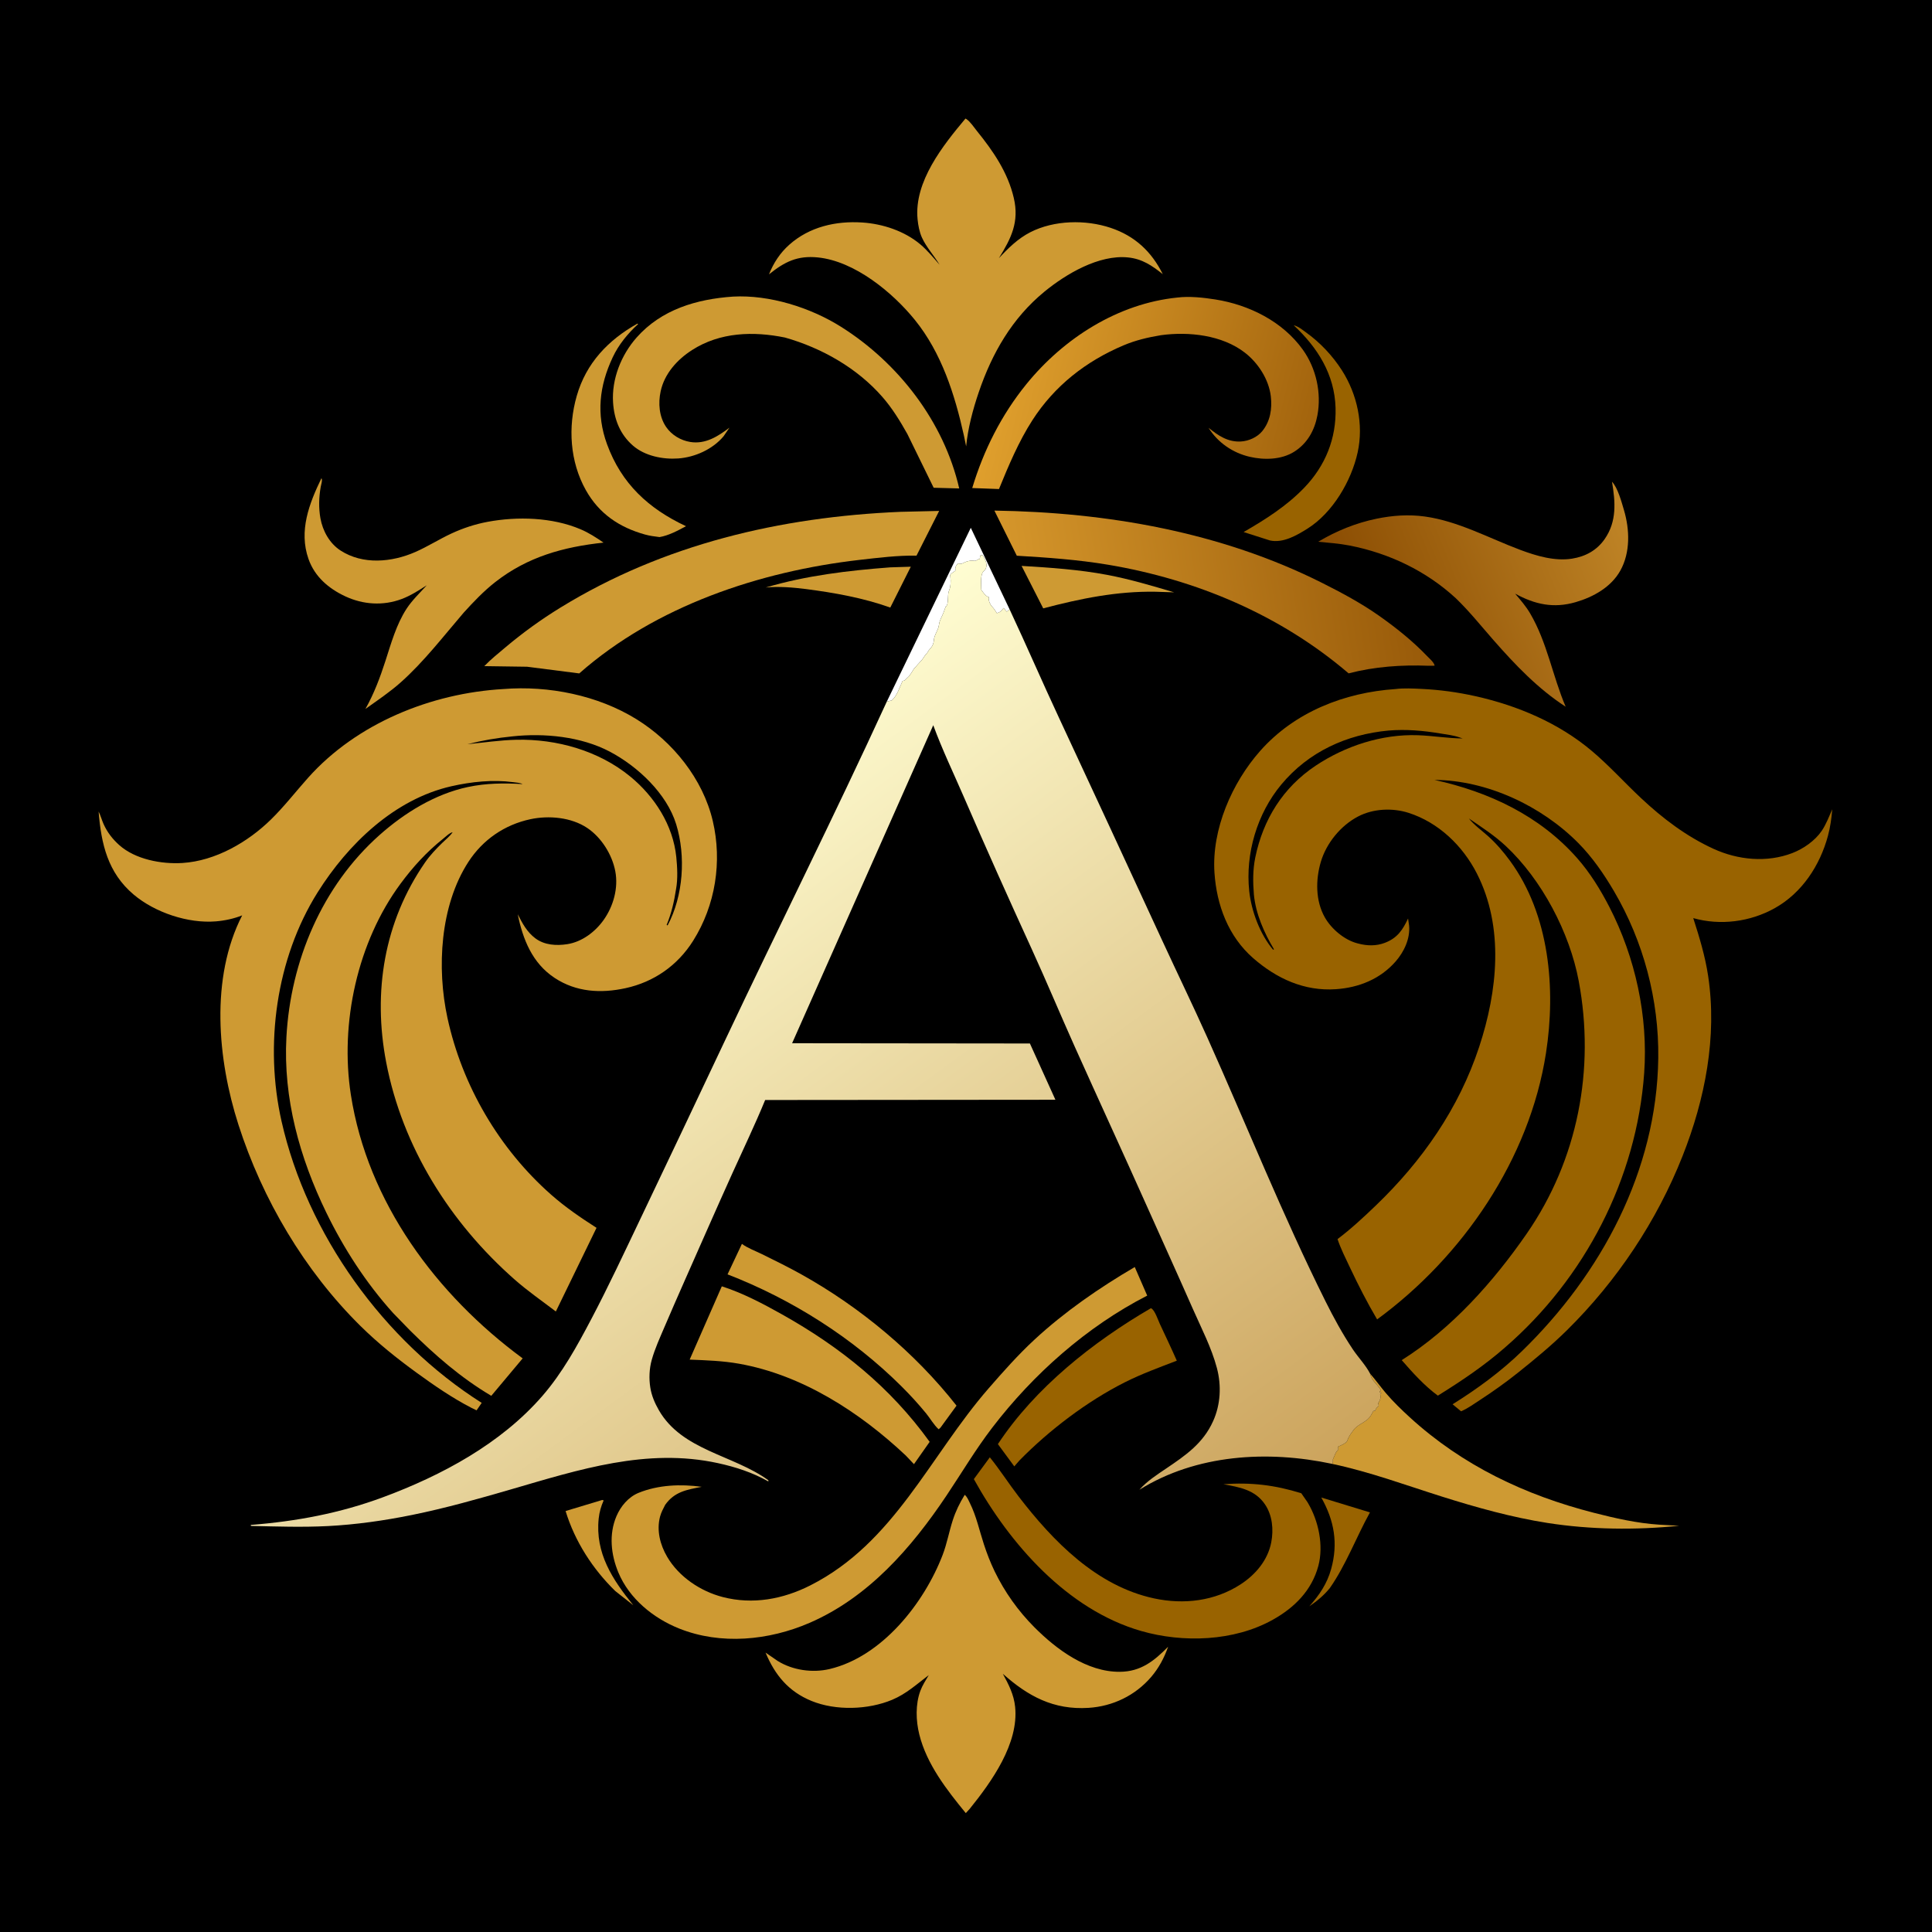 <svg version="1.1" xmlns="http://www.w3.org/2000/svg" style="display: block;" viewBox="0 0 2048 2048" width="1024" height="1024">
<defs>
	<linearGradient id="Gradient1" gradientUnits="userSpaceOnUse" x1="1386.17" y1="472.529" x2="1063.2" y2="392.357">
		<stop class="stop0" offset="0" stop-opacity="1" stop-color="rgb(163,100,13)"/>
		<stop class="stop1" offset="1" stop-opacity="1" stop-color="rgb(223,159,45)"/>
	</linearGradient>
	<linearGradient id="Gradient2" gradientUnits="userSpaceOnUse" x1="1450.14" y1="687.499" x2="1733.5" y2="574.297">
		<stop class="stop0" offset="0" stop-opacity="1" stop-color="rgb(139,77,2)"/>
		<stop class="stop1" offset="1" stop-opacity="1" stop-color="rgb(191,132,38)"/>
	</linearGradient>
	<linearGradient id="Gradient3" gradientUnits="userSpaceOnUse" x1="1499.53" y1="590.115" x2="1074.32" y2="655.908">
		<stop class="stop0" offset="0" stop-opacity="1" stop-color="rgb(152,90,9)"/>
		<stop class="stop1" offset="1" stop-opacity="1" stop-color="rgb(213,150,43)"/>
	</linearGradient>
	<linearGradient id="Gradient4" gradientUnits="userSpaceOnUse" x1="1139.58" y1="1748.86" x2="546.614" y2="940.636">
		<stop class="stop0" offset="0" stop-opacity="1" stop-color="rgb(204,164,93)"/>
		<stop class="stop1" offset="1" stop-opacity="1" stop-color="rgb(255,253,210)"/>
	</linearGradient>
</defs>
<path transform="translate(0,0)" fill="rgb(0,0,0)" d="M 0 0 L 2048 0 L 2048 2048 L 0 2048 L 0 0 z"/>
<path transform="translate(0,0)" fill="rgb(206,154,51)" d="M 638.388 1590.03 L 639.905 1590.5 C 637.123 1596.78 635.362 1602.82 634.644 1609.67 C 630.789 1646.41 649.184 1674.37 671.374 1701.67 L 652.241 1686.59 C 628.25 1663.19 609.41 1634 599.552 1601.76 L 638.388 1590.03 z"/>
<path transform="translate(0,0)" fill="rgb(153,99,0)" d="M 1400.61 1587.44 L 1452.21 1603.2 C 1437.69 1629.44 1426.82 1658.89 1409.7 1683.39 C 1403.51 1691.07 1396.05 1697.22 1387.94 1702.75 C 1398.6 1690.83 1406.74 1678.83 1411.08 1663.22 C 1418.64 1636 1414.38 1611.83 1400.61 1587.44 z"/>
<path transform="translate(0,0)" fill="rgb(206,154,51)" d="M 943.628 601.42 L 965.498 600.73 L 943.751 644.03 C 915.042 633.781 884.431 628.32 854.243 624.405 C 840.292 622.682 825.686 621.431 811.673 622.783 C 854.601 610.08 899.14 604.787 943.628 601.42 z"/>
<path transform="translate(0,0)" fill="rgb(255,255,255)" d="M 1029.08 559.498 L 1070.21 645.916 L 1067.21 648.394 L 1063.86 644.5 L 1063.2 645.354 C 1061.07 648.038 1060.03 649.08 1056.71 649.96 C 1055.19 647.489 1053.8 645.299 1051.79 643.195 C 1049.62 640.929 1047.92 637.047 1048.04 633.874 L 1048.21 632.868 L 1047.3 632.666 C 1044.55 631.621 1041.96 627.657 1040.22 625.287 C 1040.18 620.511 1039.37 611.493 1041.35 607.348 C 1042.1 605.77 1044.14 604.47 1044.88 602.885 C 1047.27 597.798 1044 592.748 1041.5 588.49 L 1039.22 588.828 L 1038.54 592.494 C 1035.92 592.804 1035.08 594.789 1033.09 594.528 C 1027.33 593.773 1024.07 595.334 1019 597.769 L 1015.71 597.227 C 1013.52 599.404 1013.22 599.663 1012.57 602.652 L 1013.43 604.054 C 1011.18 606.921 1009.42 606.395 1007.18 609.554 L 1007.42 611.311 C 1008.06 616.432 1007.83 621.994 1005.79 626.777 C 1004.21 630.473 1005.95 641.339 1002.45 643.047 L 1000.37 648.802 C 998.652 653.623 995.983 657.102 995.344 662.344 C 994.609 668.369 990.405 672.558 989.918 678.654 C 989.55 683.269 988.025 685.567 984.968 688.874 C 984.032 689.887 983.743 690.933 982.979 691.979 L 981.992 693.023 C 979.652 695.609 978.536 698.399 975.981 700.981 C 973.956 703.026 972.026 705.419 970.047 707.547 C 966.805 711.034 965.804 715.174 962.006 718.347 C 959.802 720.188 959.84 721.474 956.771 721.814 C 953.571 728.607 951.006 737.589 945.281 742.497 C 943.488 742.899 941.703 743.227 939.981 743.877 L 1029.08 559.498 z"/>
<path transform="translate(0,0)" fill="rgb(206,154,51)" d="M 1082.93 599.883 C 1113 601.664 1144.17 603.801 1173.77 609.411 C 1197.82 613.97 1221.19 620.951 1244.63 627.899 L 1224.96 627.264 C 1184.16 626.541 1145.1 634.537 1105.86 644.892 L 1082.93 599.883 z"/>
<path transform="translate(0,0)" fill="rgb(153,99,0)" d="M 1371.36 344.786 C 1376.27 345.958 1380.45 349.495 1384.5 352.405 C 1399.41 363.119 1412.61 377.119 1422.49 392.582 C 1438.7 417.943 1445.68 449.983 1439.16 479.605 C 1432.49 509.863 1412.75 543.492 1386.09 560.3 C 1374.57 567.564 1360.02 575.971 1346.14 572.889 L 1318.29 563.997 C 1341.56 550.539 1363.73 536.535 1382.52 517.047 C 1404.95 493.775 1416.66 464.865 1415.75 432.41 C 1414.75 396.86 1396.68 368.381 1371.36 344.786 z"/>
<path transform="translate(0,0)" fill="rgb(206,154,51)" d="M 675.629 343.085 L 676.459 343.519 C 665.392 353.595 655.813 365.296 649.432 378.884 C 635.263 409.054 631.852 439.083 643.465 470.87 C 658.738 512.673 687.47 539.223 727.193 557.798 C 718.53 562.454 708.906 567.683 699.147 569.323 C 693.919 568.684 688.763 568.029 683.678 566.609 C 656.501 559.021 635.075 544.613 621.038 519.589 C 604.063 489.329 601.893 452.761 611.361 419.716 C 621.339 384.893 644.646 360.464 675.629 343.085 z"/>
<path transform="translate(0,0)" fill="rgb(206,154,51)" d="M 786.465 1318.57 C 792.433 1323.01 800.989 1326.13 807.777 1329.48 C 821.891 1336.43 835.998 1343.37 849.74 1351.04 C 911.979 1385.79 969.929 1433.98 1013.96 1490.05 L 996.964 1513.35 L 995 1515.09 C 989.97 1510.58 986.157 1503.68 981.806 1498.36 C 973.564 1488.28 964.778 1478.72 955.548 1469.53 C 903.818 1418.05 839.236 1377.15 771.224 1350.88 L 786.465 1318.57 z"/>
<path transform="translate(0,0)" fill="rgb(153,99,0)" d="M 1219.93 1386.8 L 1220.2 1386.85 C 1224.04 1388.41 1227.62 1399.43 1229.54 1403.53 C 1235.58 1416.44 1241.71 1429.32 1247.46 1442.37 C 1228.89 1449.56 1210.32 1456.26 1192.49 1465.23 C 1152.45 1485.37 1112.22 1515.98 1080.8 1547.98 L 1075.18 1554.42 L 1057.81 1530.81 C 1097.22 1471.1 1158.56 1422.51 1219.93 1386.8 z"/>
<path transform="translate(0,0)" fill="rgb(206,154,51)" d="M 1452.36 1456.1 C 1458.28 1462.85 1463.45 1470.18 1469.28 1476.99 C 1476.96 1485.96 1485.68 1494.4 1494.39 1502.37 C 1550.2 1553.45 1616.77 1585.01 1689.56 1603.63 C 1711.91 1609.35 1735.36 1614.69 1758.44 1616.18 L 1779.97 1617.39 C 1733.89 1622.06 1686.11 1621.54 1640.31 1614.38 C 1602.66 1608.49 1564.78 1597.9 1528.48 1586.44 C 1489.66 1574.19 1452.12 1560.25 1412.13 1551.76 L 1412.84 1550.15 C 1413.23 1548.33 1412.43 1547.65 1413.45 1545.73 C 1415.46 1541.93 1415.37 1539.68 1418.69 1536.66 L 1418.58 1533.39 C 1420.8 1532.62 1425.52 1530.29 1427.28 1528.64 C 1427.98 1527.98 1428.95 1525.02 1429.45 1524.05 C 1431.05 1520.93 1432.96 1518.26 1435.09 1515.5 C 1437.47 1512.42 1441.48 1510.05 1444.81 1508.04 C 1450.14 1504.81 1452.29 1502.6 1455.1 1497.1 L 1455.77 1495.74 L 1457.75 1495.39 C 1458.31 1493.65 1458.89 1492.75 1460.19 1491.51 L 1461.52 1490.28 L 1460.99 1487.31 C 1462.67 1484.91 1463.82 1482.01 1463.27 1479.04 L 1462.95 1477.93 L 1464.37 1476.55 L 1462.29 1475.49 L 1463.64 1473.42 C 1460.55 1468.03 1454.61 1463.98 1452.86 1457.99 L 1452.36 1456.1 z"/>
<path transform="translate(0,0)" fill="rgb(206,154,51)" d="M 765.153 1363.55 C 787.281 1370.65 808.548 1381.85 828.747 1393.17 C 890.882 1428.01 943.604 1470.29 985.479 1528.41 L 968.841 1552.08 L 960.159 1542.91 C 911.293 1496.93 850.409 1457.51 783.435 1445.6 C 766.127 1442.52 748.592 1441.95 731.071 1441.24 L 765.153 1363.55 z"/>
<path transform="translate(0,0)" fill="rgb(206,154,51)" d="M 340.717 506.959 C 342.14 508.571 340.357 513.904 339.955 516.175 C 338.026 527.086 337.698 538.436 339.658 549.373 C 342.06 562.775 349.296 575.953 360.886 583.5 C 384.655 598.977 415.364 596.056 440.243 585.152 C 453.364 579.402 465.556 571.56 478.573 565.523 C 490.767 559.869 503.677 555.609 516.902 553.152 C 548.602 547.261 585.375 548.319 615.344 561.013 C 624.163 564.749 631.89 569.789 639.765 575.19 C 597.352 579.721 559.205 590.237 525.02 617.002 C 512.665 626.675 502.001 637.921 491.475 649.5 C 470.237 674.257 449.228 701.585 424.859 723.281 C 413.186 733.673 400.076 742.448 387.37 751.512 C 396.498 735.221 402.77 718.542 408.505 700.832 C 414.57 682.104 420.064 662.112 430.864 645.456 C 436.726 636.416 445.139 628.39 452.381 620.422 C 443.857 625.832 435.417 631.372 425.915 634.945 C 406.093 642.399 384.824 640.971 365.812 632.047 C 348.191 623.775 333.593 611.241 327.021 592.548 C 316.515 562.661 327.772 533.757 340.717 506.959 z"/>
<path transform="translate(0,0)" fill="rgb(153,99,0)" d="M 1049.26 1544.81 C 1060 1558.08 1069.25 1572.61 1079.66 1586.16 C 1116.24 1633.75 1162.4 1681.26 1223.3 1694.35 C 1254.92 1701.15 1287.69 1697.27 1315.08 1679.49 C 1330.96 1669.17 1343.92 1653.91 1347.58 1634.93 C 1350.19 1621.39 1348.79 1606.2 1340.88 1594.62 C 1330.27 1579.07 1313.8 1576.53 1296.88 1573.34 C 1326.06 1571.18 1351.44 1574.17 1379.41 1582.91 L 1385.9 1592.26 L 1386.55 1593.34 C 1397.73 1612.29 1403.28 1638.38 1397.49 1659.94 C 1390.5 1685.91 1372.32 1704.1 1349.2 1717.01 C 1308.1 1739.96 1254.05 1741.73 1209.55 1728.89 C 1131.46 1706.35 1070.45 1636.8 1032.32 1567.92 L 1049.26 1544.81 z"/>
<path transform="translate(0,0)" fill="url(#Gradient1)" d="M 1248.11 315.405 C 1260.83 313.828 1275.64 315.441 1288.31 317.442 C 1324.06 323.089 1359.71 340.796 1381.11 370.759 C 1395.2 390.475 1400.98 416.478 1396.5 440.316 C 1393.52 456.136 1385.91 469.928 1372.08 478.739 C 1358.43 487.437 1340.09 487.793 1324.72 484.216 C 1306.73 480.031 1290.92 469.166 1281.12 453.487 C 1291.32 461.772 1301.61 468.757 1315.36 468.006 C 1323.66 467.552 1332.69 463.54 1338.02 457.056 C 1346.58 446.651 1348.64 433.2 1347.12 420.165 C 1345.02 402.234 1333.74 384.799 1319.68 373.883 C 1295.48 355.106 1260.16 351.316 1230.77 355.304 C 1216.95 357.594 1203.96 360.609 1191 366.084 C 1151.14 382.931 1117.85 408.985 1094.39 445.423 C 1079.91 467.9 1069.05 493.682 1058.97 518.409 L 1030.6 517.342 C 1042.74 477.151 1061.56 439.75 1088.1 407.105 C 1127.63 358.483 1185.09 321.762 1248.11 315.405 z"/>
<path transform="translate(0,0)" fill="rgb(206,154,51)" d="M 777.046 314.405 C 815.641 312.306 859.012 325.981 891.406 346.346 C 952.321 384.641 1000.61 447.091 1016.81 517.774 L 989.722 517.035 L 961.861 460.086 C 954.093 446.222 945.783 432.682 935.292 420.684 C 908.468 390.008 871.009 368.853 832.115 357.804 C 798.487 350.964 763.341 352.033 733.649 371.038 C 717.891 381.124 704.336 396.104 700.312 414.815 C 697.605 427.4 698.682 441.676 706.064 452.52 C 711.906 461.101 721.543 466.875 731.762 468.512 C 747.826 471.086 761.103 462.555 773.243 453.36 L 766.984 462.5 C 755.481 476.225 736.717 484.691 719 485.978 C 702.724 487.161 683.656 483.383 671.028 472.431 C 657.282 460.51 651.033 444.599 649.877 426.667 C 648.274 401.814 658.456 376.336 674.796 357.838 C 701.148 328.005 738.584 317.045 777.046 314.405 z"/>
<path transform="translate(0,0)" fill="url(#Gradient2)" d="M 1708.79 510.662 C 1714.94 517.084 1718.89 532.049 1721.45 540.65 C 1727.59 561.306 1728.38 585.491 1717.66 604.793 C 1707.87 622.411 1688.96 632.89 1670.19 638.327 C 1646.84 645.093 1627.05 640.757 1606.09 629.288 C 1611.74 635.982 1617.52 642.595 1621.97 650.174 C 1640.13 681.076 1645.72 716.51 1659.67 749.153 C 1630.24 730.054 1606.11 704.704 1583.11 678.5 C 1569.99 663.538 1557.63 648.057 1543.28 634.207 C 1511.77 605.186 1472.52 586.433 1430.5 578.266 C 1419.64 576.156 1408.35 575.353 1397.35 574.28 C 1416.55 562.8 1437.26 554.378 1459.23 549.852 C 1476.19 546.358 1493.16 545.147 1510.37 547.527 C 1545.77 552.423 1578.36 570.471 1611.51 582.884 C 1628.54 589.258 1648.07 595.115 1666.43 592.192 C 1680.62 589.934 1692.62 583.466 1700.97 571.5 C 1714.07 552.743 1712.39 532.043 1708.79 510.662 z"/>
<path transform="translate(0,0)" fill="url(#Gradient3)" d="M 1054.1 541.251 C 1173.43 543.027 1294.02 563.921 1401.33 617.813 C 1421.99 628.191 1442.78 639.305 1461.71 652.629 C 1479.78 665.344 1497.44 679.442 1512.74 695.426 C 1515.28 698.079 1520.17 702.106 1520.8 705.675 L 1514.25 705.739 C 1485.91 704.611 1457.08 706.627 1429.59 713.788 C 1357.27 651.916 1268.15 614.321 1174.51 598.621 C 1142.55 593.263 1110.16 590.994 1077.85 589.087 L 1054.1 541.251 z"/>
<path transform="translate(0,0)" fill="rgb(206,154,51)" d="M 954.374 542.565 L 995.546 541.598 L 971.553 588.98 C 951.749 588.683 931.059 591.225 911.369 593.48 C 805.403 605.614 695.113 642.347 614.022 713.848 L 558.753 706.766 L 513.385 706.124 C 520.182 699.018 527.961 692.806 535.468 686.47 C 553.983 670.843 573.49 656.734 594.136 644.053 C 703.465 576.906 827.043 547.988 954.374 542.565 z"/>
<path transform="translate(0,0)" fill="rgb(206,154,51)" d="M 705.109 1595.21 C 703.055 1599.16 700.862 1603.25 699.712 1607.57 C 695.813 1622.21 699.732 1637.51 707.21 1650.27 C 719.697 1671.59 742.592 1686.85 766.207 1692.95 C 798.047 1701.18 829.99 1695.23 858.902 1680.61 C 948.161 1635.45 985.486 1543.51 1047.98 1471.72 C 1063.48 1453.92 1079.31 1436.05 1096.65 1420.01 C 1128.75 1390.33 1165.23 1365.2 1202.89 1343.11 L 1216.09 1373.4 C 1152.05 1406.23 1095.43 1456.48 1051.83 1513.38 C 1034.16 1536.45 1019.4 1561.36 1003.26 1585.47 C 966.196 1640.85 920.465 1693.33 858.135 1720.31 C 815.039 1738.97 764.051 1744.01 719.781 1726.25 C 692.474 1715.3 667.085 1694.66 655.525 1666.99 C 647.61 1648.05 645.262 1626.41 653.496 1607.15 C 657.987 1596.65 666.122 1586.92 676.857 1582.51 C 697.775 1573.97 721.673 1573.03 743.849 1576.09 C 728.119 1579.14 715.037 1581.18 705.109 1595.21 z"/>
<path transform="translate(0,0)" fill="rgb(206,154,51)" d="M 1023.44 125.673 L 1024.52 126.274 C 1028.62 129.063 1032.53 135.087 1035.71 139.016 C 1052.9 160.284 1068.28 182.645 1074.64 209.722 C 1080.64 235.233 1071.99 252.481 1058.84 273.739 C 1068.68 263.096 1079.14 252.828 1092.17 246.173 C 1117.42 233.284 1150.82 232.647 1177.34 241.529 C 1202.97 250.114 1220.65 266.636 1232.59 290.614 C 1221.13 281.491 1210.79 274.425 1195.77 272.892 C 1164.92 269.741 1130 290.411 1107.11 309.198 C 1072.85 337.31 1051.59 374.382 1037.5 415.833 C 1031.26 434.164 1026.04 453.901 1024.15 473.184 L 1021.72 461.401 C 1012.1 418.172 998.092 374.119 969.858 339.201 C 946.223 309.971 906.022 276.815 866.936 272.884 C 845.306 270.708 831.705 277.473 815.16 290.829 C 819.993 278.698 826.862 268.171 836.637 259.458 C 857.962 240.448 885.974 234.027 914.022 235.858 C 935.748 237.276 958.745 244.861 975.562 259.011 C 983.111 265.363 989.555 273.307 996.046 280.72 C 990.237 271.059 981.867 261.975 977.261 251.762 C 974.592 245.844 973.268 238.774 972.652 232.33 C 968.84 192.493 999.633 154.113 1023.44 125.673 z"/>
<path transform="translate(0,0)" fill="rgb(206,154,51)" d="M 1022.64 1584.58 C 1025.28 1586.72 1026.63 1590.33 1028.12 1593.32 C 1035.08 1607.33 1038.12 1622.24 1042.96 1637 C 1046.14 1646.7 1049.86 1656.39 1054.31 1665.57 C 1064.95 1687.56 1079.19 1707.58 1096.42 1724.88 C 1119.93 1748.5 1152.12 1772.41 1187.07 1772.18 C 1209.32 1772.02 1223.41 1760.71 1238.25 1745.61 C 1234.15 1757.32 1228.39 1768.18 1220.29 1777.64 C 1203.43 1797.32 1179.64 1808.76 1153.91 1810.4 C 1116.85 1812.76 1089.73 1798.08 1063.03 1774.27 C 1069.22 1785.63 1074.74 1796.23 1076.08 1809.35 C 1080.08 1848.2 1051.24 1888.56 1028 1917.36 L 1023.78 1921.98 C 1003.56 1897.28 982.313 1870.11 974.488 1838.56 C 970.859 1823.93 970.317 1806.66 975.624 1792.34 C 977.789 1786.51 981.371 1781.03 984.521 1775.68 C 971.811 1785.3 960.79 1795.52 945.822 1801.81 C 920.308 1812.52 885.963 1813.61 860.201 1803.06 C 835.815 1793.07 821.525 1775.65 811.517 1751.82 L 824.31 1760.64 C 840.15 1770.55 861.26 1773.53 879.371 1769.25 C 935.104 1756.08 979.652 1699.3 999.2 1648.39 C 1003.86 1636.26 1006 1623.71 1009.99 1611.46 C 1013.17 1601.7 1017.28 1593.31 1022.64 1584.58 z"/>
<path transform="translate(0,0)" fill="rgb(153,99,0)" d="M 1479.32 730.414 C 1488.1 729.304 1498.01 729.839 1506.86 730.263 C 1526.3 731.195 1545.01 733.736 1564 737.976 C 1608.75 747.969 1652.49 766.461 1687.72 796.297 C 1705.81 811.626 1722.15 829.677 1739.46 845.93 C 1762.46 867.524 1787.57 886.573 1816.34 899.759 C 1842.34 911.674 1872.91 914.659 1899.91 904.298 C 1911.63 899.802 1923.95 891.26 1931.09 880.747 C 1935.78 873.851 1938.91 865.454 1942.28 857.845 C 1941.45 867.471 1940.21 876.751 1937.68 886.094 C 1929.18 917.468 1910.25 946.464 1881.43 962.631 C 1855.39 977.241 1823.62 981.361 1794.92 973.236 C 1801.41 993.411 1807.52 1013.46 1810.69 1034.5 C 1820.44 1099.18 1807.39 1165.28 1783.56 1225.5 C 1756.3 1294.43 1714 1357.77 1661.3 1409.84 C 1644.8 1426.15 1627 1440.82 1608.88 1455.28 C 1596.12 1465.45 1583.04 1474.77 1569.39 1483.69 C 1562.73 1488.04 1556.11 1492.88 1548.8 1496.04 L 1539.79 1488.59 C 1565.7 1472.48 1591.22 1453.77 1613.11 1432.5 C 1697.42 1350.59 1756.3 1240.94 1757.83 1121.58 C 1758.62 1059.9 1742.18 997.958 1710.96 944.799 C 1700.24 926.539 1688 908.73 1673.06 893.638 C 1634.09 854.295 1576.34 827.097 1520.6 826.742 C 1578.34 839.41 1631.94 864.554 1671.71 909.5 C 1685.4 924.969 1696.52 943.049 1705.97 961.367 C 1733.53 1014.8 1747.19 1077.45 1742.9 1137.5 C 1734.91 1249.44 1679.94 1355.17 1595.42 1428.34 C 1573.61 1447.52 1548.81 1464.15 1524.19 1479.44 C 1510.07 1469.08 1497.34 1454.99 1485.88 1441.8 C 1538.64 1408.67 1583.02 1358.8 1618.25 1307.93 C 1672.62 1229.41 1691 1133.5 1673.53 1039.99 C 1663.93 988.564 1634.3 932.29 1596.03 896.659 C 1584.06 885.52 1570.53 876.797 1557.08 867.608 C 1562.74 874.716 1570.74 880.35 1577.5 886.411 C 1586.18 894.198 1593.85 903.179 1600.73 912.58 C 1642.56 969.755 1649.43 1047.91 1638.81 1116.32 C 1621.38 1228.62 1550.7 1332.03 1459.8 1398.63 C 1449.34 1380.92 1439.93 1362.5 1431.15 1343.91 C 1426.44 1333.94 1421.36 1323.96 1417.84 1313.51 C 1432.14 1302.73 1445.46 1290.35 1458.37 1277.95 C 1507.53 1230.77 1546.54 1174.88 1568 1109.7 C 1587.42 1050.73 1594.73 983.132 1565.5 925.85 C 1550.52 896.51 1524.88 871.84 1493.17 861.67 C 1476.14 856.206 1455.63 857.12 1439.62 865.503 C 1421.21 875.144 1405.97 893.769 1400.11 913.698 C 1394.53 932.654 1394.42 954.931 1404.39 972.5 C 1411.32 984.707 1424.98 996.26 1438.53 999.872 L 1440 1000.25 C 1449.24 1002.69 1458.75 1002.92 1467.81 999.506 C 1481.15 994.482 1486.89 985.862 1492.61 973.627 L 1493.71 981.255 C 1494.94 995.036 1488.36 1008.96 1479.49 1019.12 C 1463.2 1037.8 1440.57 1046.91 1416.17 1048.59 C 1382.69 1050.91 1353.34 1037.39 1328.57 1015.81 C 1302.01 992.671 1289.67 959.426 1287.38 925.031 C 1284.34 879.193 1305.95 829.766 1335.87 795.957 C 1372.43 754.654 1425.28 734.053 1479.32 730.414 z"/>
<path transform="translate(0,0)" fill="rgb(0,0,0)" d="M 1471.92 774.415 C 1490.53 772.837 1508.75 774.492 1527.1 777.55 C 1533.66 778.642 1540.99 779.46 1547.26 781.696 L 1549.69 782.551 L 1550.5 782.785 C 1534.78 782.685 1518.81 779.919 1502.98 779.365 C 1464.88 778.03 1426.05 790.711 1394.55 811.723 C 1359.95 834.801 1338.91 868.757 1330.64 909 C 1327.97 922.022 1328.1 935.064 1329.17 948.238 C 1331.16 968.893 1340 988.717 1350.5 1006.35 L 1349.5 1006.71 C 1335.64 990.346 1326.47 965.693 1324.23 944.5 C 1320.04 904.741 1332.59 862.516 1358.16 831.722 C 1387.08 796.906 1427.55 778.481 1471.92 774.415 z"/>
<path transform="translate(0,0)" fill="rgb(206,154,51)" d="M 533.543 730.42 C 581.535 726.563 633.826 737.051 674.795 762.459 C 713.296 786.336 745.094 825.635 755.573 870.25 C 765.7 913.365 758.432 959.582 734.782 997.22 C 718.312 1023.43 693.247 1040.93 663.12 1047.5 C 636.92 1053.22 610.824 1051.69 588.03 1036.69 C 564.276 1021.05 554.279 995.879 548.829 969.174 C 553.812 978.893 558.626 988.074 567.6 994.74 C 577.295 1001.94 589.796 1002.63 601.299 1000.86 C 616.916 998.452 630.981 987.796 639.956 975.091 C 650.283 960.471 655.625 941.31 652.227 923.506 C 648.857 905.845 637.501 887.726 622.51 877.682 C 605.555 866.324 581.747 864.213 562.186 868.403 C 534.797 874.271 511.737 890.155 496.486 913.691 C 466.426 960.08 462.875 1026.26 474.323 1079.03 C 489.879 1150.75 529.08 1217.73 584.114 1266.31 C 599.281 1279.7 615.363 1290.66 632.342 1301.55 L 589.224 1390.23 C 574.585 1379.08 559.46 1368.62 545.628 1356.45 C 477.201 1296.22 426.575 1216.04 409.34 1125.94 C 395.098 1051.47 407.08 977.164 450.554 914.275 C 455.89 906.555 462.068 900.116 468.743 893.562 C 472.374 889.996 476.979 886.386 479.822 882.186 C 476.539 882.778 472.102 887.211 469.482 889.305 C 452.154 903.155 437.863 918.839 424.684 936.637 C 378.884 998.49 360.144 1084.6 371.92 1160.44 C 389.635 1274.51 462.64 1372.61 554.05 1439.94 L 520.781 1479.63 C 488.404 1460.41 461.271 1436.71 434.653 1410.33 L 416.792 1391.94 C 388.178 1360.28 364.42 1323.52 345.81 1285.23 C 317.653 1227.29 300.085 1164.23 303.611 1099.38 C 307.996 1018.73 341.394 939.315 402.373 885.128 C 428.66 861.769 461.178 841.646 495.955 834.272 C 515.389 830.151 534.245 829.994 553.96 831.178 C 551.442 829.761 546.91 829.514 544 829.126 C 522.5 826.26 499.604 828.663 478.504 833.445 C 418.004 847.157 368.792 894.875 336.74 945.874 C 292.495 1016.27 280.255 1108.09 298.444 1188.59 C 325.538 1308.51 406.856 1421.34 510.619 1487.11 L 505.195 1495.01 L 499.874 1492.44 C 479.511 1481.96 459.965 1468.48 441.474 1455.03 C 420.503 1439.78 400.563 1423.81 382.09 1405.56 C 322.741 1346.95 278.124 1271.3 252.692 1192.04 C 230.571 1123.09 222.705 1036.63 256.715 970.324 C 247.992 973.831 238.227 975.92 228.835 976.691 C 199.326 979.114 164.168 967.269 141.692 948.289 C 114.183 925.057 107.269 894.532 104.534 860.287 C 106.712 864.584 107.824 869.128 109.776 873.485 C 113.707 882.258 119.25 889.421 126.398 895.819 C 143.402 911.037 171.273 916.204 193.438 914.798 C 228.356 912.583 262.61 892.825 287.196 868.733 C 301.295 854.917 313.431 839.223 326.557 824.507 C 378.188 766.621 457.145 734.792 533.543 730.42 z"/>
<path transform="translate(0,0)" fill="rgb(0,0,0)" d="M 543.164 780.585 C 577.024 776.923 615.939 780.732 646.303 796.717 C 675.88 812.289 706.767 841.12 716.79 873.793 C 727.146 907.553 724.408 949.652 707.687 980.97 L 706.663 980.5 C 711.821 967.981 714.624 955.676 716.673 942.309 C 718.617 931.751 717.976 919.157 716.9 908.5 C 713.49 874.717 693.88 844.284 668.029 823.094 C 634.667 795.748 590.137 783.209 547.37 784.184 C 529.792 784.585 512.896 787.183 495.481 788.897 C 511.356 784.854 526.838 782.203 543.164 780.585 z"/>
<path transform="translate(0,0)" fill="url(#Gradient4)" d="M 939.981 743.877 C 941.703 743.227 943.488 742.899 945.281 742.497 C 951.006 737.589 953.571 728.607 956.771 721.814 C 959.84 721.474 959.802 720.188 962.006 718.347 C 965.804 715.174 966.805 711.034 970.047 707.547 C 972.026 705.419 973.956 703.026 975.981 700.981 C 978.536 698.399 979.652 695.609 981.992 693.023 L 982.979 691.979 C 983.743 690.933 984.032 689.887 984.968 688.874 C 988.025 685.567 989.55 683.269 989.918 678.654 C 990.405 672.558 994.609 668.369 995.344 662.344 C 995.983 657.102 998.652 653.623 1000.37 648.802 L 1002.45 643.047 C 1005.95 641.339 1004.21 630.473 1005.79 626.777 C 1007.83 621.994 1008.06 616.432 1007.42 611.311 L 1007.18 609.554 C 1009.42 606.395 1011.18 606.921 1013.43 604.054 L 1012.57 602.652 C 1013.22 599.663 1013.52 599.404 1015.71 597.227 L 1019 597.769 C 1024.07 595.334 1027.33 593.773 1033.09 594.528 C 1035.08 594.789 1035.92 592.804 1038.54 592.494 L 1039.22 588.828 L 1041.5 588.49 C 1044 592.748 1047.27 597.798 1044.88 602.885 C 1044.14 604.47 1042.1 605.77 1041.35 607.348 C 1039.37 611.493 1040.18 620.511 1040.22 625.287 C 1041.96 627.657 1044.55 631.621 1047.3 632.666 L 1048.21 632.868 L 1048.04 633.874 C 1047.92 637.047 1049.62 640.929 1051.79 643.195 C 1053.8 645.299 1055.19 647.489 1056.71 649.96 C 1060.03 649.08 1061.07 648.038 1063.2 645.354 L 1063.86 644.5 L 1067.21 648.394 L 1070.21 645.916 C 1088.11 684.127 1104.81 722.858 1122.66 761.085 C 1159.32 839.585 1195.61 918.221 1231.94 996.869 C 1247.83 1031.28 1264.36 1065.36 1279.88 1099.96 C 1321.66 1193.11 1359.5 1287.92 1405.06 1379.37 C 1413.78 1396.88 1423.18 1414.09 1434.06 1430.37 C 1439.66 1438.76 1447.87 1447.32 1452.36 1456.1 L 1452.86 1457.99 C 1454.61 1463.98 1460.55 1468.03 1463.64 1473.42 L 1462.29 1475.49 L 1464.37 1476.55 L 1462.95 1477.93 L 1463.27 1479.04 C 1463.82 1482.01 1462.67 1484.91 1460.99 1487.31 L 1461.52 1490.28 L 1460.19 1491.51 C 1458.89 1492.75 1458.31 1493.65 1457.75 1495.39 L 1455.77 1495.74 L 1455.1 1497.1 C 1452.29 1502.6 1450.14 1504.81 1444.81 1508.04 C 1441.48 1510.05 1437.47 1512.42 1435.09 1515.5 C 1432.96 1518.26 1431.05 1520.93 1429.45 1524.05 C 1428.95 1525.02 1427.98 1527.98 1427.28 1528.64 C 1425.52 1530.29 1420.8 1532.62 1418.58 1533.39 L 1418.69 1536.66 C 1415.37 1539.68 1415.46 1541.93 1413.45 1545.73 C 1412.43 1547.65 1413.23 1548.33 1412.84 1550.15 L 1412.13 1551.76 C 1343.71 1537.19 1268.3 1541.54 1207.81 1579.19 C 1215.78 1570.14 1226.21 1563.41 1236.13 1556.72 C 1256.84 1542.74 1275.32 1530.06 1285.94 1506.5 C 1293.9 1488.84 1294.91 1468.77 1289.96 1450.13 C 1284.23 1428.56 1273.62 1408.22 1264.64 1387.86 C 1248.54 1351.31 1232.01 1314.98 1215.72 1278.52 C 1190.41 1221.9 1164.43 1165.58 1139.04 1109 C 1123.77 1074.98 1109.42 1040.51 1093.92 1006.6 C 1069.3 952.766 1045.08 898.836 1021.58 844.501 C 1010.64 819.221 998.773 794.645 989.29 768.749 L 839.669 1105.87 L 1091.75 1106.14 L 1118.78 1165.79 L 811.105 1166.05 C 800.296 1192.37 787.844 1218.21 776.143 1244.14 C 759.089 1281.93 742.446 1319.87 725.675 1357.78 C 718.508 1373.98 711.409 1390.2 704.455 1406.49 C 699.535 1418.02 694.216 1429.57 690.832 1441.66 C 688.243 1450.91 687.848 1461.4 689.35 1470.88 C 690.711 1479.46 694.091 1487.32 698.388 1494.81 C 722.894 1537.55 777.207 1542.13 814.5 1569.13 L 814.5 1570.4 C 797.721 1560.87 779.779 1555.07 760.974 1550.97 C 685.704 1534.58 613.803 1557.83 542.032 1578.7 C 507.155 1588.84 472.225 1598.72 436.602 1605.95 C 407.392 1611.88 377.292 1616.17 347.5 1617.7 C 320.407 1619.08 293.168 1618.16 266.059 1617.54 L 265.788 1616.5 C 314.299 1612.67 360.21 1604.12 406 1587.14 C 468.162 1564.08 530.963 1530.44 574.978 1479.71 C 596.199 1455.25 611.799 1426.75 626.806 1398.25 C 645.189 1363.33 661.892 1327.5 678.898 1291.89 C 708.761 1229.36 738.412 1166.75 767.996 1104.09 C 824.786 983.812 884.529 864.757 939.981 743.877 z"/>
</svg>